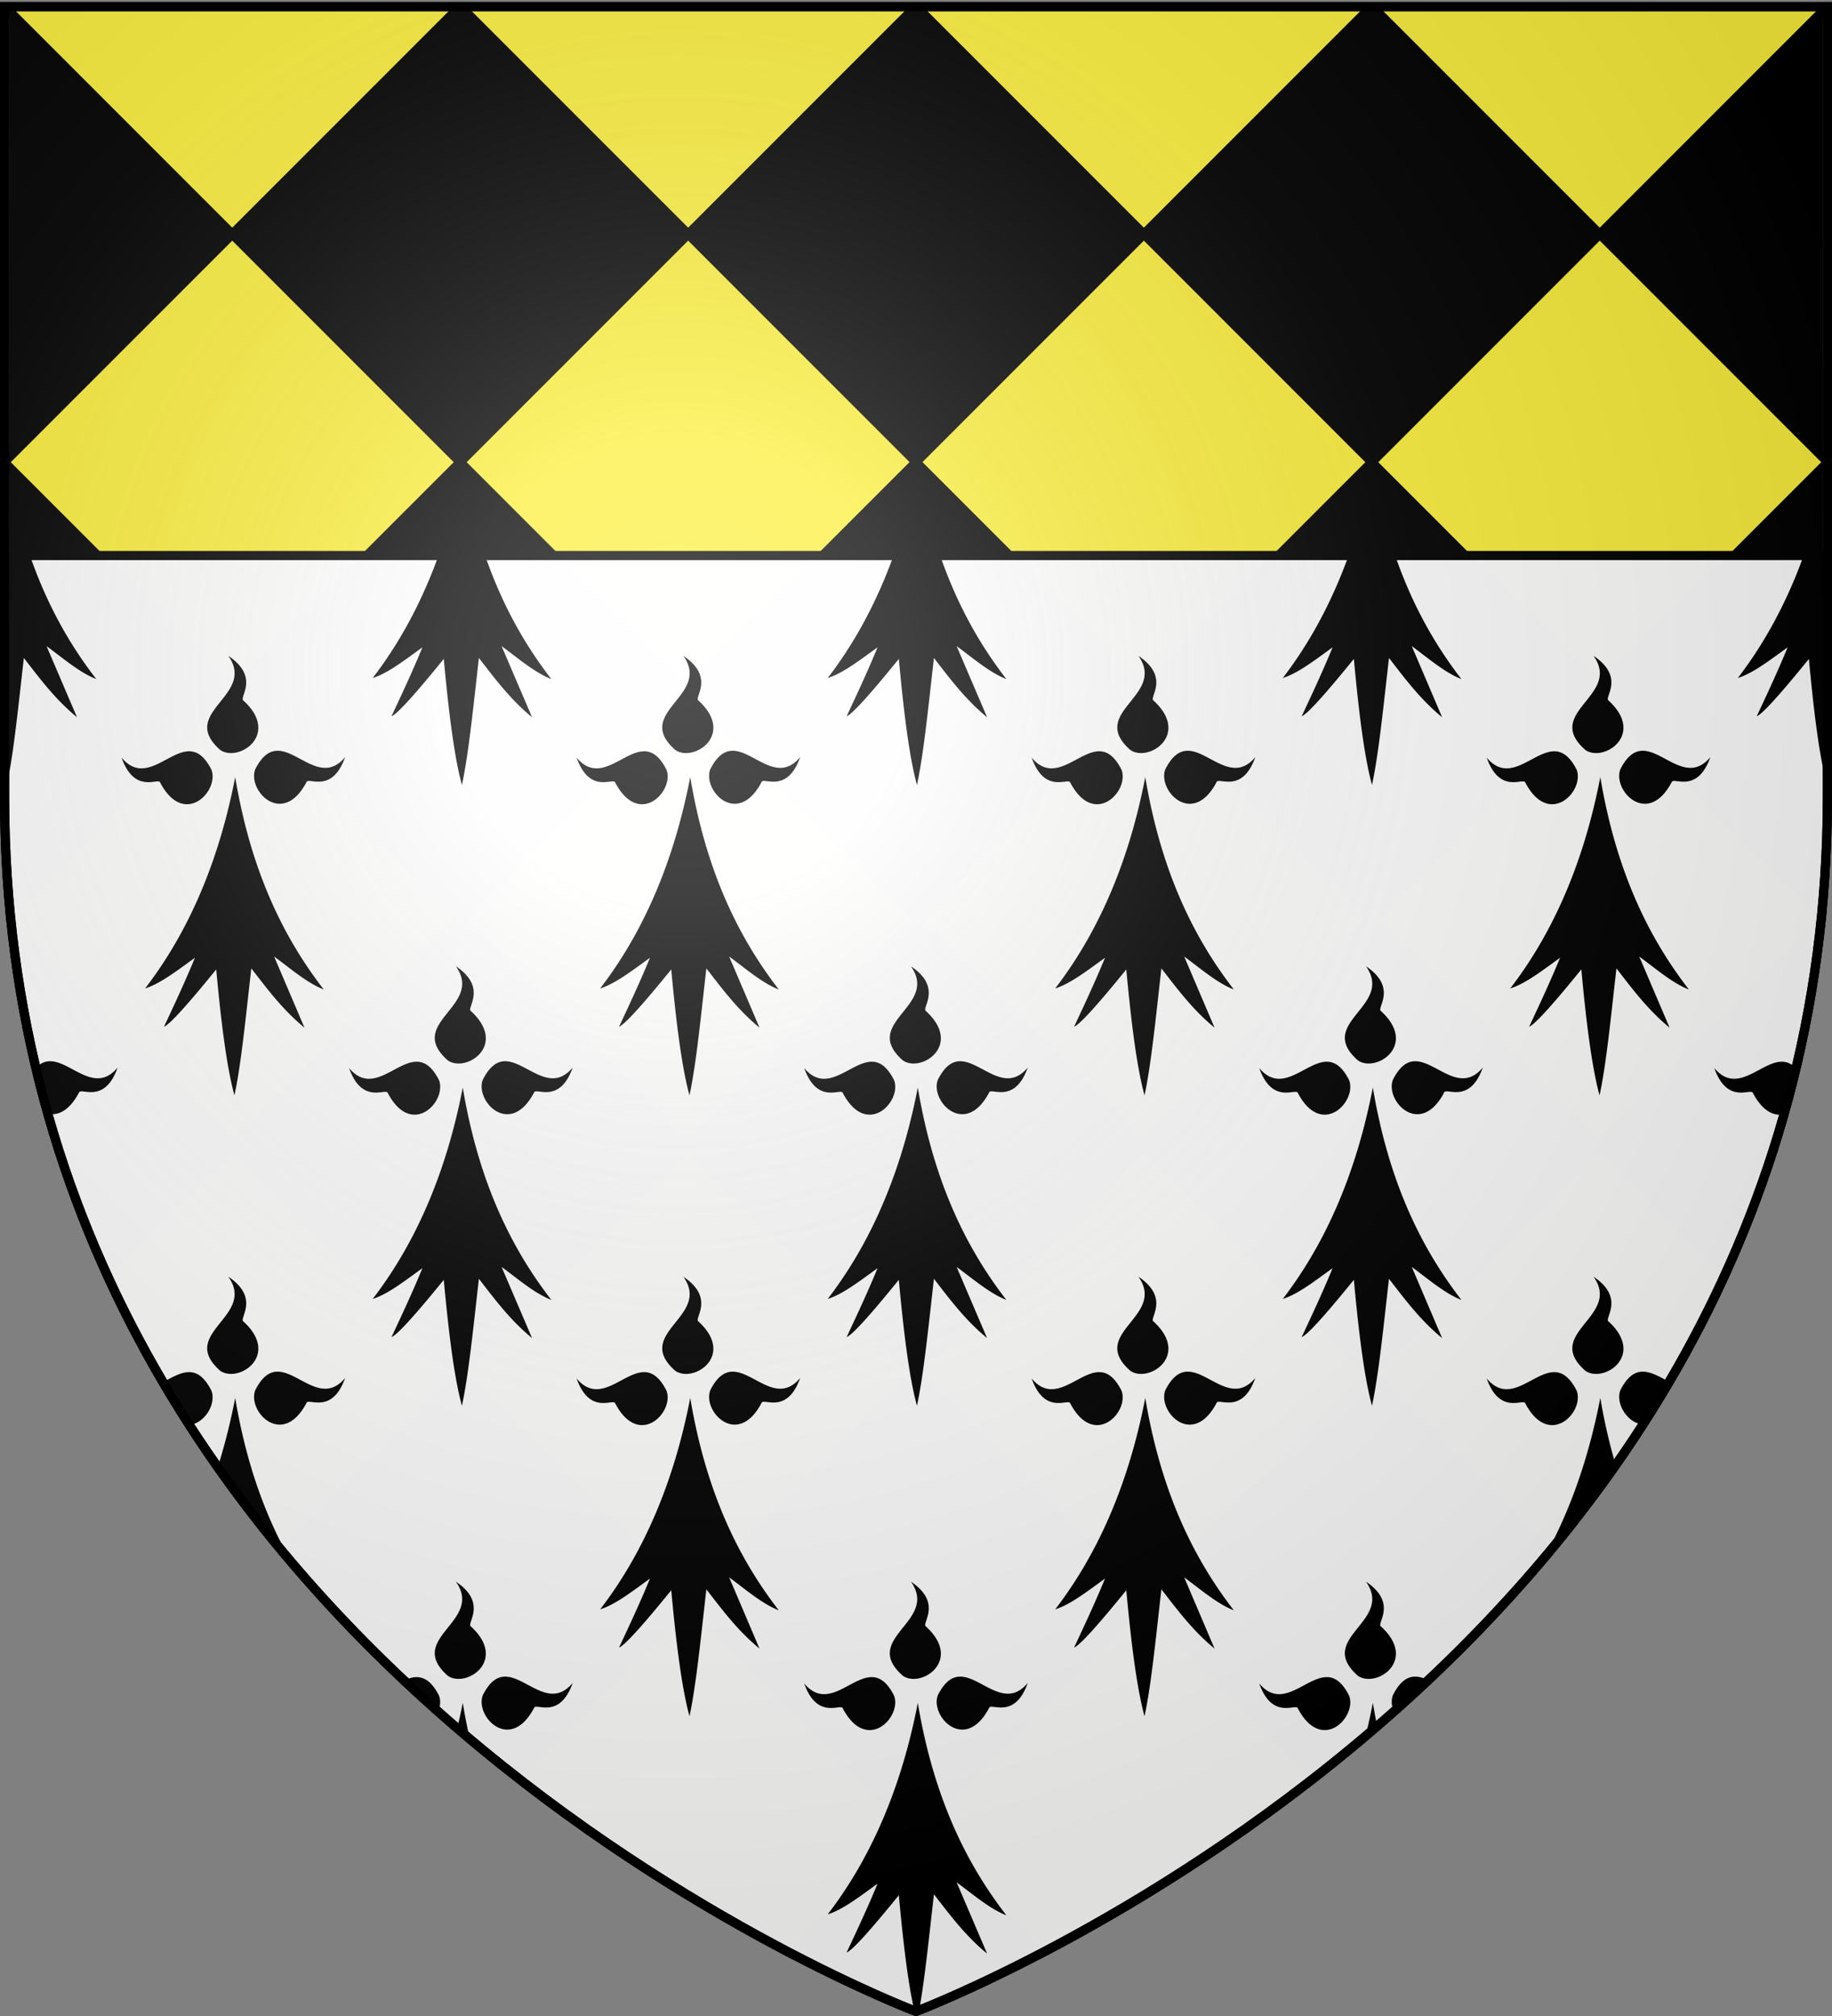<svg xmlns="http://www.w3.org/2000/svg" xmlns:xlink="http://www.w3.org/1999/xlink" width="600.003" height="660" version="1.0"><rect width="100%" height="100%" fill="#808080" stroke="none"/><desc>Flag of Canton of Valais (Wallis)</desc><defs><radialGradient xlink:href="#a" id="b" cx="221.445" cy="226.331" r="300" fx="221.445" fy="226.331" gradientTransform="matrix(1.353 0 0 1.349 -75.57 -85.747)" gradientUnits="userSpaceOnUse"/><linearGradient id="a"><stop offset="0" style="stop-color:white;stop-opacity:.314"/><stop offset=".19" style="stop-color:white;stop-opacity:.251"/><stop offset=".6" style="stop-color:#6b6b6b;stop-opacity:.125"/><stop offset="1" style="stop-color:black;stop-opacity:.125"/></linearGradient></defs><g style="display:inline"><path d="M302.06 658.5s298.5-112.32 298.5-397.772V2.176h-597v258.552c0 285.452 298.5 397.772 298.5 397.772z" style="fill:#000;fill-opacity:1;fill-rule:evenodd;stroke:#313131;stroke-width:3;stroke-linecap:butt;stroke-linejoin:miter;stroke-miterlimit:4;stroke-dasharray:none;stroke-opacity:1" transform="translate(-2.06)"/><path d="m3.656 2.188 74.469 74.468 74.469-74.468zm74.469 74.468L3.563 151.22v.187l74.562 74.563 74.656-74.656zm74.656 74.657 74.625 74.625 74.657-74.657-74.625-74.625zm74.657-74.657 74.468-74.468H152.97zm74.625 74.625 74.656 74.657 74.625-74.625-74.656-74.657zm74.625-74.625 74.468-74.468H302.22zm74.656 74.657L526 225.969l74.563-74.563v-.187L526 76.656zM526 76.656l74.469-74.468H451.53zm0 149.313-74.625 74.625L526 375.25l72.313-72.312c.149-1.391.302-2.788.437-4.188zm0 149.281-74.625 74.625L509.5 508c22.107-26.559 42.195-56.966 57.844-91.437zm-74.625 74.625-74.656-74.625-74.656 74.656 74.625 74.657zm-74.687 74.688-74.625 74.625 40.53 40.53c24.268-12.622 56.91-31.875 90.813-58.437zm-74.625 74.625-74.657-74.625-56.687 56.687c33.909 26.568 66.541 45.844 90.812 58.469zm-74.657-74.625 74.657-74.657-74.657-74.656-74.656 74.656zm-74.656-74.657L78.094 375.25 36.78 416.563c15.652 34.479 35.731 64.905 57.844 91.468zM78.094 375.25l74.656-74.656-74.625-74.625-72.75 72.75c.137 1.421.286 2.838.438 4.25zm74.656-74.656 74.656 74.656 74.657-74.656-74.657-74.656zm149.313 0 74.656 74.656 74.656-74.656-74.656-74.656z" style="fill:#fcef3c;fill-opacity:1;fill-rule:evenodd;stroke:#000;stroke-width:3;stroke-linecap:butt;stroke-linejoin:miter;stroke-miterlimit:4;stroke-dasharray:none;stroke-opacity:1;display:inline" transform="translate(-2.06)"/><path d="M1.5 181.875v78.844C1.5 546.17 300 658.5 300 658.5s298.5-112.33 298.5-397.781v-78.844z" style="fill:#fff;fill-opacity:.996;fill-rule:evenodd;stroke:#000;stroke-width:3;stroke-linecap:butt;stroke-linejoin:miter;stroke-miterlimit:4;stroke-dasharray:none;stroke-opacity:1;display:inline"/><path d="M1.5 181.875v72.094c.243 1.049.49 2.06.75 3 2.19-9.955 3.824-26.435 5.563-41.563 5.236 6.765 10.32 13.604 17.406 19.406l-9.969-23.28c5.137 3.738 10.834 8.694 16.281 10.78-8.45-10.915-16.021-23.984-21.718-40.437zm142.125 0c-5.98 16.562-13.556 29.68-21.562 40.094 5.078-1.586 10.761-6.087 16.28-10.031-3.375 8.185-6.749 15.34-10.124 22.562 2.015-.778 8.438-8.086 17.125-18.781 1.362 14.704 3.186 31.28 5.937 41.25 2.19-9.955 3.825-26.435 5.563-41.563 5.237 6.765 10.32 13.604 17.406 19.406l-9.969-23.28c5.137 3.738 10.834 8.694 16.281 10.78-8.45-10.915-15.999-23.984-21.687-40.437zm149.031 0c-5.98 16.562-13.556 29.68-21.562 40.094 5.078-1.586 10.793-6.087 16.312-10.031-3.375 8.185-6.75 15.34-10.125 22.562 2.016-.778 8.408-8.086 17.094-18.781 1.362 14.704 3.187 31.28 5.938 41.25 2.19-9.955 3.824-26.435 5.562-41.563 5.237 6.765 10.32 13.604 17.406 19.406l-9.969-23.28c5.137 3.738 10.835 8.694 16.282 10.78-8.45-10.915-16-23.984-21.688-40.437zm149.032 0c-5.98 16.562-13.556 29.68-21.563 40.094 5.078-1.586 10.793-6.087 16.313-10.031-3.376 8.185-6.75 15.34-10.125 22.562 2.015-.778 8.407-8.086 17.093-18.781 1.362 14.704 3.187 31.28 5.938 41.25 2.19-9.955 3.824-26.435 5.562-41.563 5.237 6.765 10.32 13.604 17.406 19.406l-9.937-23.28c5.137 3.738 10.803 8.694 16.25 10.78-8.45-10.915-16-23.984-21.687-40.437zm149.03 0c-5.977 16.568-13.554 29.68-21.562 40.094 5.079-1.586 10.793-6.087 16.313-10.031-3.376 8.185-6.75 15.34-10.125 22.562 2.015-.778 8.407-8.086 17.093-18.781 1.362 14.704 3.187 31.28 5.938 41.25.042-.193.083-.428.125-.625v-74.469zM74.782 214.719c9.278 13.103-16.674 18.379-2.687 30.781 5.965 4.21 19.866-4.953 7.625-16.156-1.582-.96 5.547-7.598-4.938-14.625m149.032 0c9.277 13.103-16.675 18.379-2.688 30.781 5.965 4.21 19.866-4.953 7.625-16.156-1.582-.96 5.548-7.598-4.937-14.625m149.03 0c9.278 13.103-16.673 18.379-2.687 30.781 5.965 4.21 19.866-4.953 7.625-16.156-1.581-.96 5.548-7.598-4.937-14.625m149.063 0c9.278 13.103-16.705 18.379-2.718 30.781 5.964 4.21 19.866-4.953 7.625-16.156-1.582-.96 5.578-7.598-4.907-14.625M91.031 245.78a6 6 0 0 0-.656.031c-2.361.207-4.636 1.804-6.781 6.032-2.648 6.977 8.945 19.095 16.781 4.219.554-1.816 8.354 3.994 12.656-8.188-7.457 8.923-15.091-1.968-22-2.094m149.032 0a6 6 0 0 0-.657.031c-2.36.207-4.636 1.804-6.781 6.032-2.648 6.977 8.945 19.095 16.781 4.219.555-1.816 8.354 3.994 12.656-8.188-7.457 8.923-15.09-1.968-22-2.094m149.03 0a6 6 0 0 0-.656.031c-2.36.207-4.636 1.804-6.78 6.032-2.648 6.977 8.944 19.095 16.78 4.219.555-1.816 8.385 3.994 12.688-8.188-7.457 8.923-15.12-1.968-22.031-2.094m149.032 0a6 6 0 0 0-.656.031c-2.361.207-4.637 1.804-6.782 6.032-2.647 6.977 8.977 19.095 16.813 4.219.554-1.816 8.354 3.994 12.656-8.188-7.457 8.923-15.12-1.968-22.031-2.094m-476.531.188c-6.85.348-14.404 10.889-21.781 2.062 4.302 12.182 12.101 6.372 12.656 8.188 7.836 14.876 19.429 2.758 16.781-4.219-2.413-4.756-4.976-6.168-7.656-6.031m149.031 0c-6.85.348-14.404 10.889-21.781 2.062 4.302 12.182 12.102 6.372 12.656 8.188 7.836 14.876 19.429 2.758 16.781-4.219-2.413-4.756-4.975-6.168-7.656-6.031m149.031 0c-6.85.348-14.404 10.889-21.781 2.062 4.303 12.182 12.102 6.372 12.656 8.188 7.836 14.876 19.43 2.758 16.781-4.219-2.412-4.756-4.975-6.168-7.656-6.031m149.032 0c-6.851.348-14.405 10.889-21.782 2.062 4.303 12.182 12.102 6.372 12.656 8.188 7.837 14.876 19.46 2.758 16.813-4.219-2.413-4.756-5.007-6.168-7.687-6.031M77.03 254.406c-6.032 31.215-17.283 53.3-29.5 69.188 5.079-1.586 10.793-6.087 16.313-10.031-3.376 8.185-6.75 15.34-10.125 22.562 2.015-.778 8.407-8.054 17.094-18.75 1.361 14.704 3.218 31.249 5.968 41.219 2.19-9.955 3.793-26.435 5.531-41.563 5.237 6.765 10.321 13.604 17.407 19.406l-9.938-23.28c5.137 3.738 10.803 8.694 16.25 10.78-12.915-16.68-23.785-38.313-29-69.53m149.032 0c-6.033 31.215-17.284 53.3-29.5 69.188 5.078-1.586 10.792-6.087 16.312-10.031-3.376 8.185-6.75 15.34-10.125 22.562 2.015-.778 8.407-8.054 17.094-18.75 1.362 14.704 3.218 31.249 5.969 41.219 2.19-9.955 3.793-26.435 5.53-41.563 5.238 6.765 10.321 13.604 17.407 19.406l-9.937-23.28c5.136 3.738 10.802 8.694 16.25 10.78-12.915-16.68-23.786-38.313-29-69.53m149.03 0c-6.032 31.215-17.283 53.3-29.5 69.188 5.08-1.586 10.794-6.087 16.313-10.031-3.375 8.185-6.75 15.34-10.125 22.562 2.016-.778 8.408-8.054 17.094-18.75 1.362 14.704 3.218 31.249 5.969 41.219 2.19-9.955 3.793-26.435 5.531-41.563 5.237 6.765 10.32 13.604 17.406 19.406l-9.937-23.28c5.136 3.738 10.803 8.694 16.25 10.78-12.915-16.68-23.786-38.313-29-69.53m149.032 0c-6.033 31.215-17.283 53.3-29.5 69.188 5.078-1.586 10.793-6.087 16.313-10.031-3.376 8.185-6.75 15.34-10.125 22.562 2.015-.778 8.407-8.054 17.093-18.75 1.362 14.704 3.218 31.249 5.969 41.219 2.19-9.955 3.793-26.435 5.531-41.563 5.237 6.765 10.321 13.604 17.407 19.406l-9.938-23.28c5.136 3.738 10.803 8.694 16.25 10.78-12.915-16.68-23.786-38.313-29-69.53m-374.812 61.938c9.277 13.103-16.675 18.379-2.688 30.781 5.965 4.211 19.835-4.921 7.594-16.125-1.582-.96 5.579-7.629-4.906-14.656m149.03 0c9.278 13.103-16.673 18.379-2.687 30.781 5.965 4.211 19.835-4.921 7.594-16.125-1.582-.96 5.579-7.629-4.906-14.656m149.032 0c9.277 13.103-16.674 18.379-2.687 30.781 5.964 4.211 19.834-4.921 7.593-16.125-1.581-.96 5.58-7.629-4.906-14.656M591.25 334.78c-1.397 2.163-2.222 4.409-1.469 6.906.5-2.29 1.01-4.587 1.469-6.906m-582.344.844c.35 1.74.753 3.462 1.125 5.188.198-1.572-.131-3.309-1.125-5.188m7.25 11.813c-1.421.064-2.841.62-4.187 1.906A367 367 0 0 0 16 364.688c3.143.525 6.804-1.17 9.875-7 .554-1.816 8.354 3.994 12.656-8.188-7.377 8.827-14.93-1.714-21.781-2.062a6 6 0 0 0-.594 0m149.625 0c-2.68-.137-5.243 1.306-7.656 6.062-2.648 6.977 8.945 19.064 16.781 4.188.555-1.816 8.354 3.994 12.656-8.188-7.377 8.827-14.93-1.714-21.78-2.062m149.032 0c-2.681-.137-5.244 1.306-7.657 6.062-2.647 6.977 8.945 19.064 16.781 4.188.555-1.816 8.354 3.994 12.657-8.188-7.377 8.827-14.93-1.714-21.781-2.062m149.03 0c-2.68-.137-5.243 1.306-7.656 6.062-2.647 6.977 8.946 19.064 16.782 4.188.554-1.816 8.353 3.994 12.656-8.188-7.377 8.827-14.93-1.714-21.781-2.062m-327.75.156c-6.85.348-14.403 10.889-21.78 2.062 4.302 12.182 12.133 6.372 12.687 8.188 7.836 14.876 19.429 2.758 16.781-4.219-2.413-4.756-5.007-6.168-7.687-6.031m149.063 0c-6.85.348-14.404 10.889-21.781 2.062 4.303 12.182 12.102 6.372 12.656 8.188 7.836 14.876 19.43 2.758 16.781-4.219-2.412-4.756-4.975-6.168-7.656-6.031m149.032 0c-6.851.348-14.405 10.889-21.782 2.062 4.303 12.182 12.102 6.372 12.656 8.188 7.837 14.876 19.43 2.758 16.782-4.219-2.413-4.756-4.976-6.168-7.656-6.031m149.03 0c-6.85.348-14.403 10.889-21.78 2.062 4.302 12.182 12.101 6.372 12.656 8.188 3.07 5.83 6.7 7.525 9.843 7A367 367 0 0 0 588 349.53c-1.548-1.492-3.14-2.02-4.781-1.937m-431.655 8.437c-6.033 31.215-17.284 53.33-29.5 69.219 5.078-1.586 10.761-6.118 16.28-10.062-3.375 8.185-6.749 15.34-10.124 22.562 2.015-.778 8.438-8.054 17.125-18.75 1.362 14.704 3.186 31.249 5.937 41.219 2.19-9.955 3.825-26.435 5.563-41.563 5.237 6.765 10.32 13.604 17.406 19.406l-9.969-23.28c5.137 3.738 10.834 8.694 16.281 10.78-12.915-16.68-23.785-38.313-29-69.53m149.03 0c-6.032 31.215-17.283 53.33-29.5 69.219 5.08-1.586 10.794-6.118 16.313-10.062-3.375 8.185-6.75 15.34-10.125 22.562 2.016-.778 8.408-8.054 17.094-18.75 1.362 14.704 3.187 31.249 5.938 41.219 2.19-9.955 3.824-26.435 5.562-41.563 5.237 6.765 10.32 13.604 17.406 19.406l-9.969-23.28c5.137 3.738 10.835 8.694 16.282 10.78-12.915-16.68-23.786-38.313-29-69.53m149.032 0c-6.033 31.215-17.283 53.33-29.5 69.219 5.078-1.586 10.793-6.118 16.313-10.062-3.376 8.185-6.75 15.34-10.125 22.562 2.015-.778 8.407-8.054 17.093-18.75 1.362 14.704 3.187 31.249 5.938 41.219 2.19-9.955 3.824-26.435 5.562-41.563 5.237 6.765 10.32 13.604 17.406 19.406l-9.937-23.28c5.137 3.738 10.803 8.694 16.25 10.78-12.915-16.68-23.786-38.313-29-69.53M74.781 417.97c9.278 13.103-16.674 18.379-2.687 30.781 5.965 4.211 19.866-4.921 7.625-16.125-1.582-.96 5.547-7.629-4.938-14.656m149.032 0c9.277 13.103-16.675 18.379-2.688 30.781 5.965 4.211 19.866-4.921 7.625-16.125-1.582-.96 5.548-7.629-4.937-14.656m149.03 0c9.278 13.103-16.673 18.379-2.687 30.781 5.965 4.211 19.866-4.921 7.625-16.125-1.581-.96 5.548-7.629-4.937-14.656m149.063 0c9.278 13.103-16.705 18.379-2.718 30.781 5.964 4.211 19.866-4.921 7.625-16.125-1.582-.96 5.578-7.629-4.907-14.656M91.25 449.063c-2.68-.137-5.243 1.306-7.656 6.062-2.648 6.977 8.945 19.064 16.781 4.188.554-1.816 8.354 3.994 12.656-8.188-7.377 8.827-14.93-1.714-21.781-2.062m149.063 0c-2.681-.137-5.275 1.306-7.688 6.062-2.648 6.977 8.945 19.064 16.781 4.188.555-1.816 8.354 3.994 12.656-8.188-7.377 8.827-14.899-1.714-21.75-2.062m149.03 0c-2.68-.137-5.274 1.306-7.687 6.062-2.647 6.977 8.945 19.064 16.781 4.188.555-1.816 8.385 3.994 12.688-8.188-7.377 8.827-14.93-1.714-21.781-2.062m149.032 0c-2.68-.137-5.275 1.306-7.687 6.062-1.59 4.188 1.967 10.218 6.75 11.156a401 401 0 0 0 8.75-14.156c-2.67-1.417-5.29-2.934-7.813-3.062m-476.781.156c-2.49.126-5.086 1.6-7.719 3a401 401 0 0 0 8.781 14.187c.003.005.028-.005.032 0 4.702-1.037 8.134-6.982 6.562-11.125-2.413-4.756-4.976-6.199-7.656-6.062m149.031 0c-6.85.348-14.404 10.889-21.781 2.062 4.302 12.182 12.102 6.372 12.656 8.188 7.836 14.876 19.429 2.789 16.781-4.188-2.413-4.756-4.975-6.199-7.656-6.062m149.031 0c-6.85.348-14.404 10.889-21.781 2.062 4.303 12.182 12.102 6.372 12.656 8.188 7.836 14.876 19.43 2.789 16.781-4.188-2.412-4.756-4.975-6.199-7.656-6.062m149.032 0c-6.851.348-14.405 10.889-21.782 2.062 4.303 12.182 12.102 6.372 12.656 8.188 7.837 14.876 19.46 2.789 16.813-4.188-2.413-4.756-5.007-6.199-7.687-6.062M77.03 457.656c-1.517 7.852-3.359 15.13-5.469 21.875a433 433 0 0 0 22.188 28.813c-7.351-13.599-13.27-30.046-16.719-50.688m149.032 0c-6.033 31.215-17.284 53.33-29.5 69.219 5.078-1.586 10.792-6.118 16.312-10.062-3.376 8.185-6.75 15.34-10.125 22.562 2.015-.778 8.407-8.054 17.094-18.75 1.362 14.704 3.218 31.249 5.969 41.219 2.19-9.955 3.793-26.404 5.53-41.532 5.238 6.765 10.321 13.604 17.407 19.407l-9.937-23.313c5.136 3.74 10.802 8.695 16.25 10.782-12.915-16.682-23.786-38.314-29-69.532m149.03 0c-6.032 31.215-17.283 53.33-29.5 69.219 5.08-1.586 10.794-6.118 16.313-10.062-3.375 8.185-6.75 15.34-10.125 22.562 2.016-.778 8.408-8.054 17.094-18.75 1.362 14.704 3.218 31.249 5.969 41.219 2.19-9.955 3.793-26.404 5.531-41.532 5.237 6.765 10.32 13.604 17.406 19.407l-9.937-23.313c5.136 3.74 10.803 8.695 16.25 10.782-12.915-16.682-23.786-38.314-29-69.532m149.032 0c-3.853 19.934-9.813 36.15-16.812 49.406 7.46-8.955 14.715-18.35 21.625-28.187a187 187 0 0 1-4.813-21.219m-374.812 60.156c9.277 13.104-16.675 18.38-2.688 30.782 5.965 4.21 19.835-4.922 7.594-16.125-1.582-.96 5.579-7.63-4.906-14.657m149.03 0c9.278 13.104-16.673 18.38-2.687 30.782 5.965 4.21 19.835-4.922 7.594-16.125-1.582-.96 5.579-7.63-4.906-14.657m149.032 0c9.277 13.104-16.674 18.38-2.687 30.782 5.964 4.21 19.834-4.922 7.593-16.125-1.581-.96 5.58-7.63-4.906-14.657m-281.594 31.094c-2.68-.136-5.243 1.307-7.656 6.063-2.648 6.977 8.945 19.064 16.781 4.187.555-1.815 8.354 3.995 12.656-8.187-7.377 8.826-14.93-1.714-21.78-2.063m149.032 0c-2.681-.136-5.244 1.307-7.657 6.063-2.647 6.977 8.945 19.064 16.781 4.187.555-1.815 8.354 3.995 12.657-8.187-7.377 8.826-14.93-1.714-21.781-2.063m149.03 0c-2.68-.136-5.243 1.307-7.656 6.063-.533 1.404-.474 3.004 0 4.562A515 515 0 0 0 467 549.688c-1.067-.419-2.118-.729-3.156-.782m-327.75.157c-.984.05-1.957.335-2.968.718a516 516 0 0 0 10.688 9.75c.43-1.508.483-3.05-.032-4.406-2.413-4.756-5.007-6.199-7.687-6.062m149.063 0c-6.85.348-14.404 10.889-21.781 2.062 4.303 12.182 12.102 6.372 12.656 8.188 7.836 14.876 19.43 2.789 16.781-4.188-2.412-4.756-4.975-6.199-7.656-6.062m149.032 0c-6.851.348-14.405 10.889-21.782 2.062 4.303 12.182 12.102 6.372 12.656 8.188 7.837 14.876 19.43 2.789 16.782-4.188-2.413-4.756-4.976-6.199-7.656-6.062M151.563 557.5c-.488 2.524-1.04 4.969-1.594 7.375 1.2 1.03 2.393 2.05 3.594 3.063-.748-3.356-1.399-6.834-2-10.438m149.03 0c-6.032 31.215-17.283 53.33-29.5 69.219 5.08-1.586 10.794-6.087 16.313-10.032-3.375 8.186-6.75 15.31-10.125 22.532 2.016-.778 8.408-8.055 17.094-18.75 1.17 12.626 2.664 26.609 4.813 36.625l.812.312s.932-.376 1.25-.5c1.74-9.983 3.141-23.837 4.625-36.75 5.237 6.765 10.32 13.604 17.406 19.407l-9.969-23.313c5.137 3.739 10.835 8.695 16.282 10.781-12.915-16.681-23.786-38.313-29-69.531m149.032 0a211 211 0 0 1-2.062 9.5c1.1-.932 2.181-1.897 3.28-2.844-.437-2.17-.839-4.386-1.218-6.656" style="fill:#000;fill-opacity:1;fill-rule:evenodd;stroke:none;stroke-width:3;stroke-linecap:butt;stroke-linejoin:miter;stroke-miterlimit:4;stroke-dasharray:none;stroke-opacity:1;display:inline"/></g><path d="M302.06 658.5s298.5-112.32 298.5-397.772V2.176h-597v258.552c0 285.452 298.5 397.772 298.5 397.772" style="opacity:1;fill:url(#b);fill-opacity:1;fill-rule:evenodd;stroke:none;stroke-width:1px;stroke-linecap:butt;stroke-linejoin:miter;stroke-opacity:1" transform="translate(-2.06)"/><path d="M302.06 658.5S3.56 546.18 3.56 260.728V2.176h597v258.552c0 285.452-298.5 397.772-298.5 397.772z" style="opacity:1;fill:none;fill-opacity:1;fill-rule:evenodd;stroke:#000;stroke-width:3;stroke-linecap:butt;stroke-linejoin:miter;stroke-miterlimit:4;stroke-dasharray:none;stroke-opacity:1" transform="translate(-2.06)"/></svg>